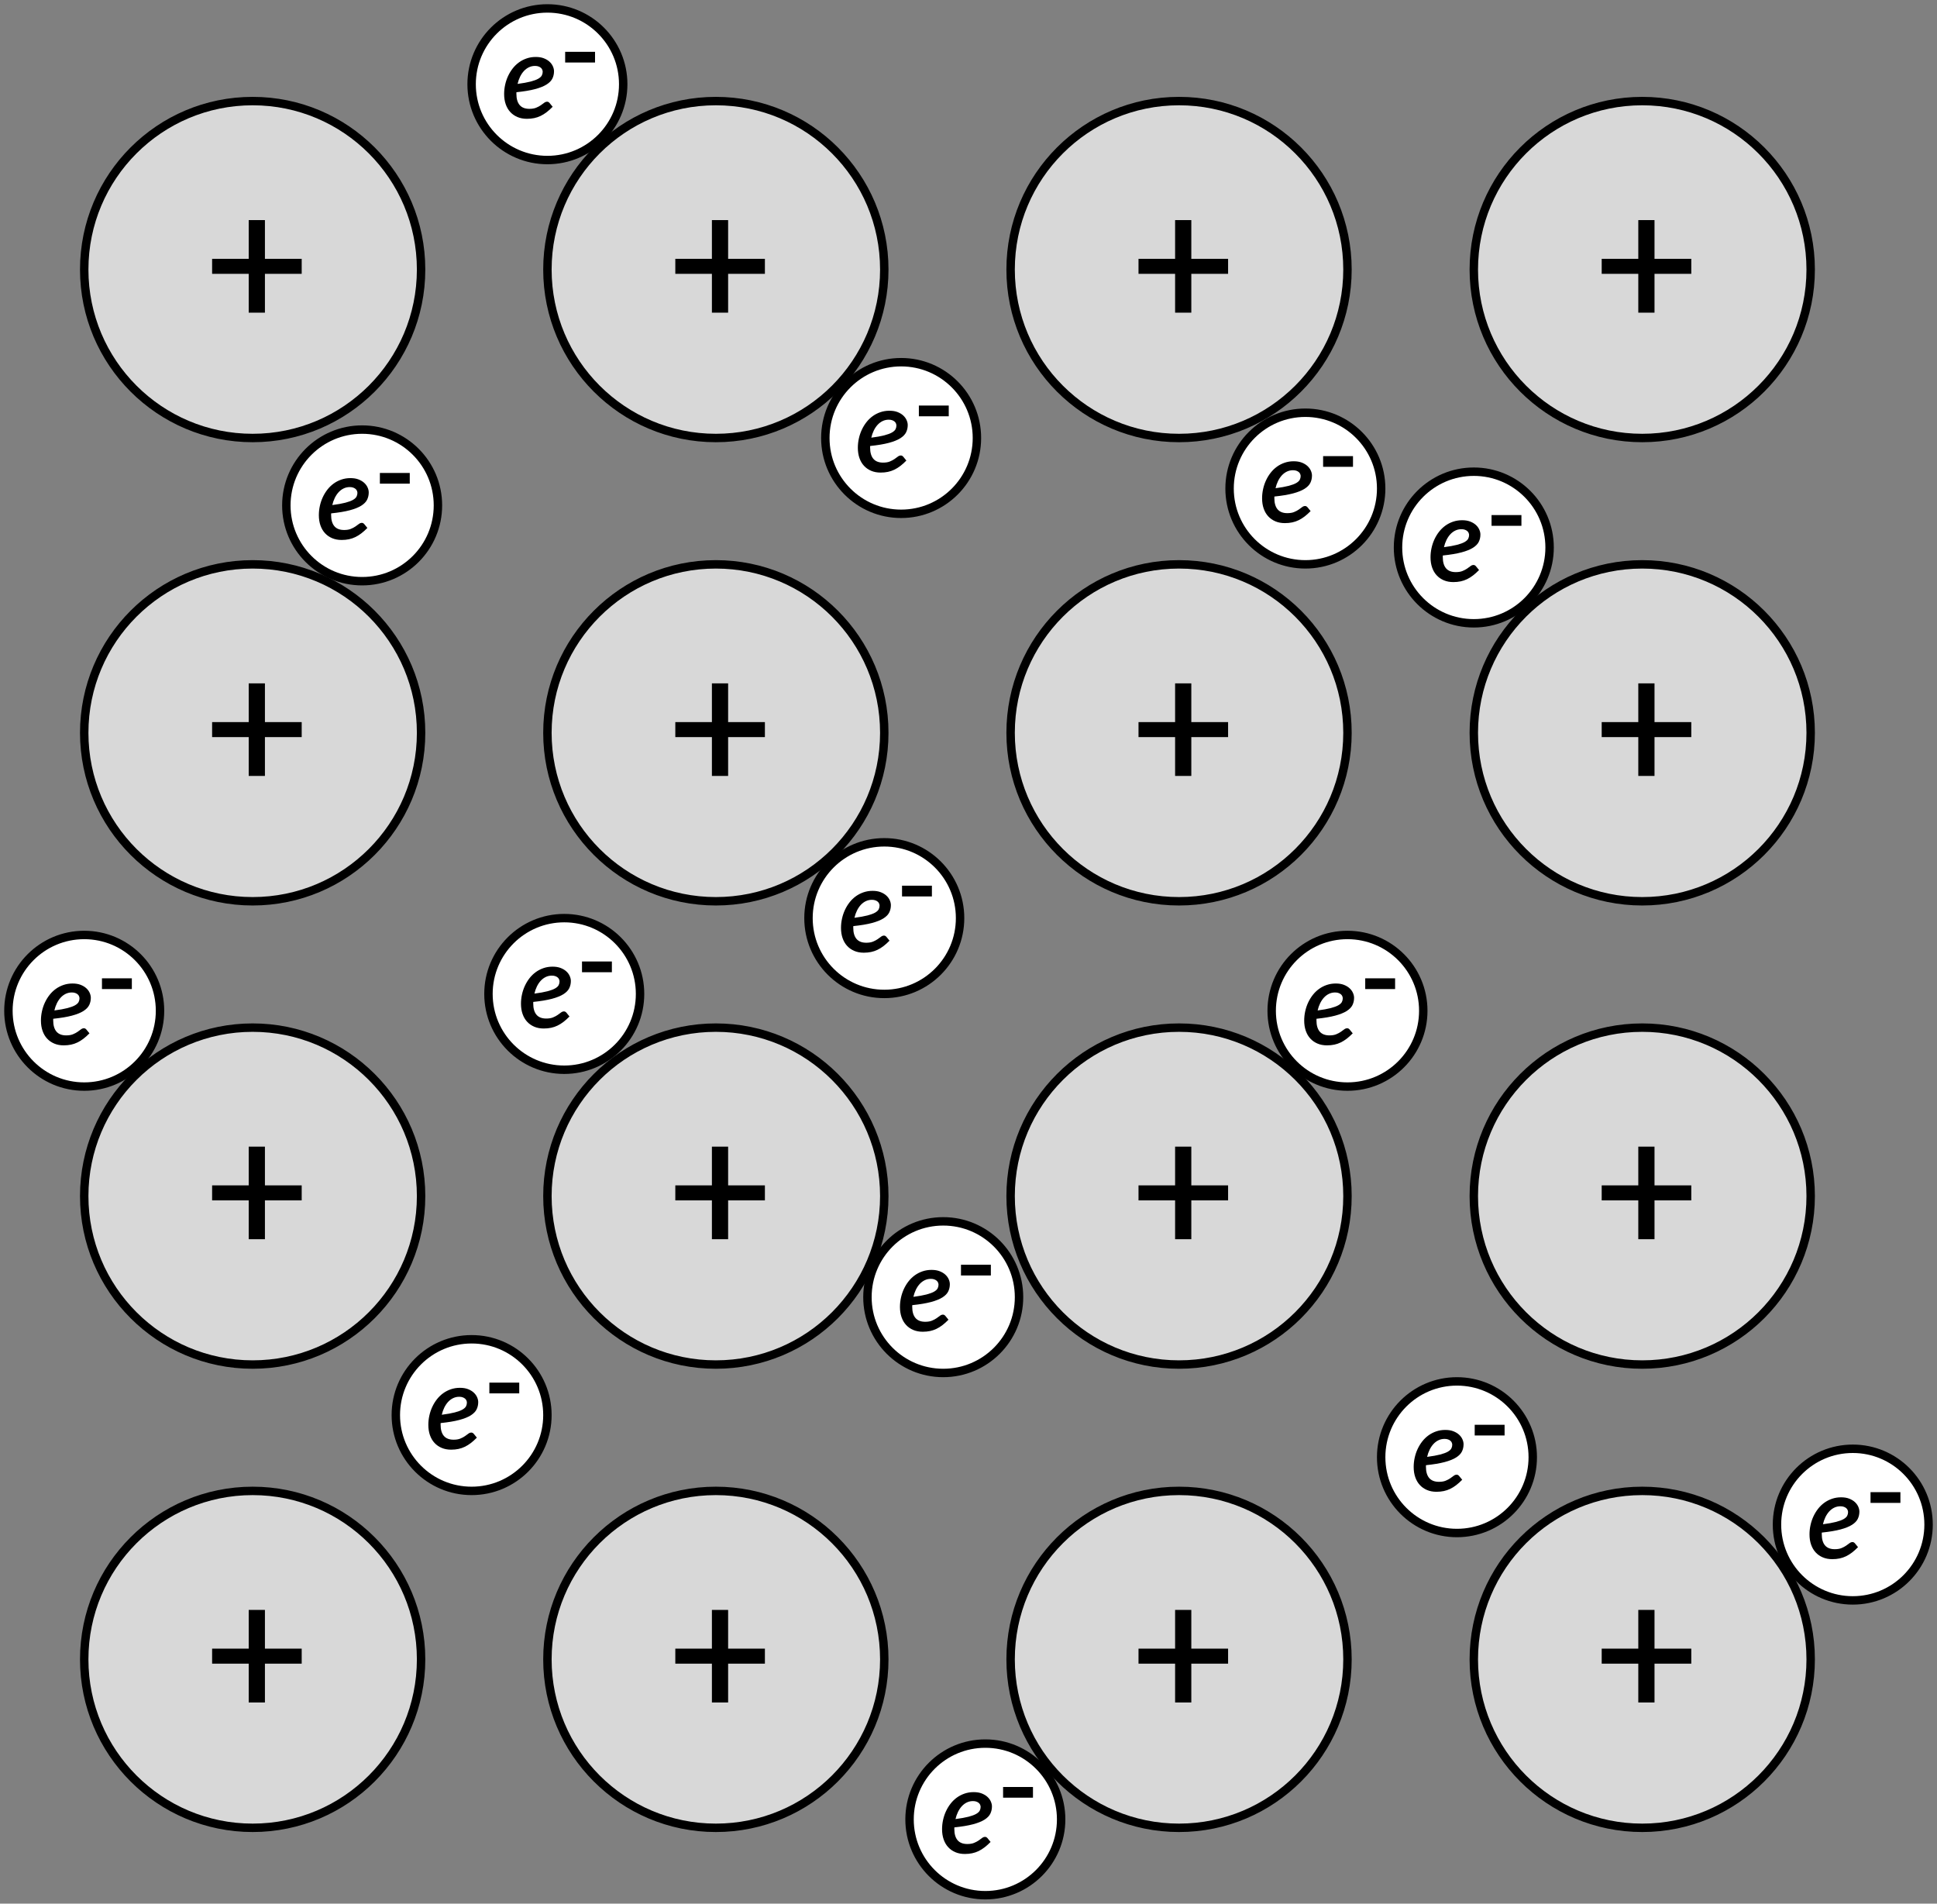 <?xml version="1.0" encoding="UTF-8"?>
<svg width="230px" height="226px" viewBox="0 0 230 226" version="1.1" xmlns="http://www.w3.org/2000/svg" xmlns:xlink="http://www.w3.org/1999/xlink">
    <rect x="0" y="0" width="230" height="226" fill="#808080" stroke="none"/>
    <!-- Generator: Sketch 59.1 (86144) - https://sketch.com -->
    <title>Metal_final</title>
    <desc>Created with Sketch.</desc>
    <g id="Metal_final" stroke="none" stroke-width="1" fill="none" fill-rule="evenodd">
        <g id="Cation" transform="translate(10, 12)">
            <circle id="Oval" stroke="#000000" fill="#D8D8D8" cx="20" cy="20" r="20"></circle>
            <polygon id="+" fill="#000000" fill-rule="nonzero" points="25.824 20.51 21.457 20.51 21.457 25.119 19.532 25.119 19.532 20.51 15.187 20.51 15.187 18.728 19.532 18.728 19.532 14.13 21.457 14.13 21.457 18.728 25.824 18.728"></polygon>
        </g>
        <g id="Cation" transform="translate(10, 122)">
            <circle id="Oval" stroke="#000000" fill="#D8D8D8" cx="20" cy="20" r="20"></circle>
            <polygon id="+" fill="#000000" fill-rule="nonzero" points="25.824 20.51 21.457 20.51 21.457 25.119 19.532 25.119 19.532 20.51 15.187 20.51 15.187 18.728 19.532 18.728 19.532 14.13 21.457 14.13 21.457 18.728 25.824 18.728"></polygon>
        </g>
        <g id="Cation" transform="translate(10, 67)">
            <circle id="Oval" stroke="#000000" fill="#D8D8D8" cx="20" cy="20" r="20"></circle>
            <polygon id="+" fill="#000000" fill-rule="nonzero" points="25.824 20.51 21.457 20.51 21.457 25.119 19.532 25.119 19.532 20.51 15.187 20.51 15.187 18.728 19.532 18.728 19.532 14.13 21.457 14.13 21.457 18.728 25.824 18.728"></polygon>
        </g>
        <g id="Cation" transform="translate(10, 177)">
            <circle id="Oval" stroke="#000000" fill="#D8D8D8" cx="20" cy="20" r="20"></circle>
            <polygon id="+" fill="#000000" fill-rule="nonzero" points="25.824 20.51 21.457 20.51 21.457 25.119 19.532 25.119 19.532 20.51 15.187 20.51 15.187 18.728 19.532 18.728 19.532 14.13 21.457 14.13 21.457 18.728 25.824 18.728"></polygon>
        </g>
        <g id="Cation" transform="translate(65, 12)">
            <circle id="Oval" stroke="#000000" fill="#D8D8D8" cx="20" cy="20" r="20"></circle>
            <polygon id="+" fill="#000000" fill-rule="nonzero" points="25.824 20.51 21.457 20.51 21.457 25.119 19.532 25.119 19.532 20.51 15.187 20.51 15.187 18.728 19.532 18.728 19.532 14.13 21.457 14.13 21.457 18.728 25.824 18.728"></polygon>
        </g>
        <g id="Cation" transform="translate(65, 122)">
            <circle id="Oval" stroke="#000000" fill="#D8D8D8" cx="20" cy="20" r="20"></circle>
            <polygon id="+" fill="#000000" fill-rule="nonzero" points="25.824 20.51 21.457 20.51 21.457 25.119 19.532 25.119 19.532 20.51 15.187 20.51 15.187 18.728 19.532 18.728 19.532 14.13 21.457 14.13 21.457 18.728 25.824 18.728"></polygon>
        </g>
        <g id="Cation" transform="translate(65, 67)">
            <circle id="Oval" stroke="#000000" fill="#D8D8D8" cx="20" cy="20" r="20"></circle>
            <polygon id="+" fill="#000000" fill-rule="nonzero" points="25.824 20.51 21.457 20.51 21.457 25.119 19.532 25.119 19.532 20.51 15.187 20.51 15.187 18.728 19.532 18.728 19.532 14.13 21.457 14.13 21.457 18.728 25.824 18.728"></polygon>
        </g>
        <g id="Cation" transform="translate(65, 177)">
            <circle id="Oval" stroke="#000000" fill="#D8D8D8" cx="20" cy="20" r="20"></circle>
            <polygon id="+" fill="#000000" fill-rule="nonzero" points="25.824 20.51 21.457 20.51 21.457 25.119 19.532 25.119 19.532 20.51 15.187 20.51 15.187 18.728 19.532 18.728 19.532 14.13 21.457 14.13 21.457 18.728 25.824 18.728"></polygon>
        </g>
        <g id="Cation" transform="translate(120, 12)">
            <circle id="Oval" stroke="#000000" fill="#D8D8D8" cx="20" cy="20" r="20"></circle>
            <polygon id="+" fill="#000000" fill-rule="nonzero" points="25.824 20.51 21.457 20.51 21.457 25.119 19.532 25.119 19.532 20.51 15.187 20.51 15.187 18.728 19.532 18.728 19.532 14.13 21.457 14.13 21.457 18.728 25.824 18.728"></polygon>
        </g>
        <g id="Cation" transform="translate(120, 122)">
            <circle id="Oval" stroke="#000000" fill="#D8D8D8" cx="20" cy="20" r="20"></circle>
            <polygon id="+" fill="#000000" fill-rule="nonzero" points="25.824 20.51 21.457 20.51 21.457 25.119 19.532 25.119 19.532 20.51 15.187 20.51 15.187 18.728 19.532 18.728 19.532 14.13 21.457 14.13 21.457 18.728 25.824 18.728"></polygon>
        </g>
        <g id="Cation" transform="translate(120, 67)">
            <circle id="Oval" stroke="#000000" fill="#D8D8D8" cx="20" cy="20" r="20"></circle>
            <polygon id="+" fill="#000000" fill-rule="nonzero" points="25.824 20.51 21.457 20.51 21.457 25.119 19.532 25.119 19.532 20.51 15.187 20.51 15.187 18.728 19.532 18.728 19.532 14.13 21.457 14.13 21.457 18.728 25.824 18.728"></polygon>
        </g>
        <g id="Cation" transform="translate(120, 177)">
            <circle id="Oval" stroke="#000000" fill="#D8D8D8" cx="20" cy="20" r="20"></circle>
            <polygon id="+" fill="#000000" fill-rule="nonzero" points="25.824 20.51 21.457 20.51 21.457 25.119 19.532 25.119 19.532 20.51 15.187 20.51 15.187 18.728 19.532 18.728 19.532 14.13 21.457 14.13 21.457 18.728 25.824 18.728"></polygon>
        </g>
        <g id="Cation" transform="translate(175, 12)">
            <circle id="Oval" stroke="#000000" fill="#D8D8D8" cx="20" cy="20" r="20"></circle>
            <polygon id="+" fill="#000000" fill-rule="nonzero" points="25.824 20.51 21.457 20.51 21.457 25.119 19.532 25.119 19.532 20.51 15.187 20.51 15.187 18.728 19.532 18.728 19.532 14.13 21.457 14.13 21.457 18.728 25.824 18.728"></polygon>
        </g>
        <g id="Cation" transform="translate(175, 122)">
            <circle id="Oval" stroke="#000000" fill="#D8D8D8" cx="20" cy="20" r="20"></circle>
            <polygon id="+" fill="#000000" fill-rule="nonzero" points="25.824 20.51 21.457 20.51 21.457 25.119 19.532 25.119 19.532 20.51 15.187 20.51 15.187 18.728 19.532 18.728 19.532 14.13 21.457 14.13 21.457 18.728 25.824 18.728"></polygon>
        </g>
        <g id="Cation" transform="translate(175, 67)">
            <circle id="Oval" stroke="#000000" fill="#D8D8D8" cx="20" cy="20" r="20"></circle>
            <polygon id="+" fill="#000000" fill-rule="nonzero" points="25.824 20.51 21.457 20.51 21.457 25.119 19.532 25.119 19.532 20.51 15.187 20.51 15.187 18.728 19.532 18.728 19.532 14.13 21.457 14.13 21.457 18.728 25.824 18.728"></polygon>
        </g>
        <g id="Cation" transform="translate(175, 177)">
            <circle id="Oval" stroke="#000000" fill="#D8D8D8" cx="20" cy="20" r="20"></circle>
            <polygon id="+" fill="#000000" fill-rule="nonzero" points="25.824 20.51 21.457 20.51 21.457 25.119 19.532 25.119 19.532 20.51 15.187 20.51 15.187 18.728 19.532 18.728 19.532 14.13 21.457 14.13 21.457 18.728 25.824 18.728"></polygon>
        </g>
        <g id="Anion" transform="translate(96, 100)">
            <circle id="Oval" stroke="#000000" fill="#FFFFFF" cx="9" cy="9" r="9"></circle>
            <path d="M7.529,6.826 C7.268,6.826 7.027,6.88 6.805,6.987 C6.583,7.094 6.385,7.242 6.21,7.431 C6.035,7.621 5.883,7.846 5.755,8.107 C5.627,8.368 5.528,8.653 5.457,8.961 C6.102,8.877 6.619,8.784 7.011,8.681 C7.404,8.578 7.704,8.466 7.915,8.345 C8.125,8.224 8.264,8.094 8.335,7.957 C8.405,7.819 8.44,7.673 8.44,7.519 C8.44,7.444 8.423,7.365 8.39,7.281 C8.358,7.197 8.305,7.122 8.233,7.057 C8.161,6.992 8.066,6.937 7.949,6.893 C7.833,6.848 7.693,6.826 7.529,6.826 Z M9.623,11.677 C9.38,11.924 9.142,12.138 8.909,12.318 C8.675,12.497 8.437,12.645 8.194,12.762 C7.952,12.879 7.698,12.965 7.431,13.021 C7.165,13.077 6.876,13.105 6.564,13.105 C6.148,13.105 5.775,13.035 5.444,12.895 C5.112,12.755 4.829,12.558 4.593,12.303 C4.357,12.049 4.177,11.741 4.051,11.38 C3.924,11.018 3.861,10.613 3.861,10.165 C3.861,9.792 3.901,9.424 3.981,9.062 C4.06,8.701 4.175,8.357 4.327,8.03 C4.479,7.703 4.663,7.401 4.88,7.123 C5.097,6.846 5.344,6.607 5.622,6.406 C5.9,6.205 6.205,6.048 6.539,5.934 C6.873,5.819 7.231,5.762 7.614,5.762 C7.982,5.762 8.302,5.814 8.572,5.92 C8.843,6.025 9.068,6.16 9.248,6.325 C9.428,6.491 9.562,6.674 9.65,6.875 C9.739,7.076 9.784,7.272 9.784,7.463 C9.784,7.776 9.719,8.063 9.591,8.324 C9.463,8.585 9.233,8.821 8.902,9.031 C8.57,9.241 8.116,9.423 7.54,9.577 C6.964,9.731 6.225,9.855 5.324,9.948 L5.319,9.991 L5.319,9.991 L5.317,10.13 C5.317,10.723 5.446,11.169 5.702,11.47 C5.959,11.772 6.344,11.922 6.857,11.922 C7.18,11.922 7.448,11.878 7.662,11.789 C7.877,11.7 8.06,11.604 8.212,11.498 C8.364,11.393 8.497,11.297 8.611,11.208 C8.725,11.119 8.845,11.075 8.972,11.075 C9.07,11.075 9.16,11.122 9.245,11.215 L9.623,11.677 Z M11.107,5.149 L14.655,5.149 L14.655,6.423 L11.107,6.423 L11.107,5.149 Z" id="e-" fill="#000000" fill-rule="nonzero"></path>
        </g>
        <g id="Anion" transform="translate(211, 168)">
            <circle id="Oval" stroke="#000000" fill="#FFFFFF" cx="9" cy="13" r="9"></circle>
            <path d="M7.529,10.826 C7.268,10.826 7.027,10.88 6.805,10.987 C6.583,11.094 6.385,11.242 6.21,11.431 C6.035,11.621 5.883,11.846 5.755,12.107 C5.627,12.368 5.528,12.653 5.457,12.961 C6.102,12.877 6.619,12.784 7.011,12.681 C7.404,12.578 7.704,12.466 7.915,12.345 C8.125,12.224 8.264,12.094 8.335,11.957 C8.405,11.819 8.44,11.673 8.44,11.519 C8.44,11.444 8.423,11.365 8.39,11.281 C8.358,11.197 8.305,11.122 8.233,11.057 C8.161,10.992 8.066,10.937 7.949,10.893 C7.833,10.848 7.693,10.826 7.529,10.826 Z M9.623,15.677 C9.38,15.924 9.142,16.138 8.909,16.317 C8.675,16.497 8.437,16.645 8.194,16.762 C7.952,16.879 7.698,16.965 7.431,17.021 C7.165,17.077 6.876,17.105 6.564,17.105 C6.148,17.105 5.775,17.035 5.444,16.895 C5.112,16.755 4.829,16.558 4.593,16.303 C4.357,16.049 4.177,15.741 4.051,15.38 C3.924,15.018 3.861,14.613 3.861,14.165 C3.861,13.792 3.901,13.424 3.981,13.062 C4.06,12.701 4.175,12.357 4.327,12.03 C4.479,11.703 4.663,11.401 4.88,11.123 C5.097,10.846 5.344,10.607 5.622,10.406 C5.9,10.205 6.205,10.048 6.539,9.934 C6.873,9.819 7.231,9.762 7.614,9.762 C7.982,9.762 8.302,9.814 8.572,9.919 C8.843,10.025 9.068,10.16 9.248,10.325 C9.428,10.491 9.562,10.674 9.65,10.875 C9.739,11.076 9.784,11.272 9.784,11.463 C9.784,11.776 9.719,12.063 9.591,12.324 C9.463,12.585 9.233,12.821 8.902,13.031 C8.57,13.241 8.116,13.423 7.54,13.577 C6.964,13.731 6.225,13.855 5.324,13.948 L5.319,13.991 L5.319,13.991 L5.317,14.13 C5.317,14.723 5.446,15.169 5.702,15.47 C5.959,15.772 6.344,15.922 6.857,15.922 C7.18,15.922 7.448,15.878 7.662,15.789 C7.877,15.7 8.06,15.604 8.212,15.498 C8.364,15.393 8.497,15.297 8.611,15.208 C8.725,15.119 8.845,15.075 8.972,15.075 C9.07,15.075 9.16,15.122 9.245,15.215 L9.623,15.677 Z M11.107,9.149 L14.655,9.149 L14.655,10.423 L11.107,10.423 L11.107,9.149 Z" id="e-" fill="#000000" fill-rule="nonzero"></path>
        </g>
        <g id="Anion" transform="translate(47, 155)">
            <circle id="Oval" stroke="#000000" fill="#FFFFFF" cx="9" cy="13" r="9"></circle>
            <path d="M7.529,10.826 C7.268,10.826 7.027,10.88 6.805,10.987 C6.583,11.094 6.385,11.242 6.21,11.431 C6.035,11.621 5.883,11.846 5.755,12.107 C5.627,12.368 5.528,12.653 5.457,12.961 C6.102,12.877 6.619,12.784 7.011,12.681 C7.404,12.578 7.704,12.466 7.915,12.345 C8.125,12.224 8.264,12.094 8.335,11.957 C8.405,11.819 8.44,11.673 8.44,11.519 C8.44,11.444 8.423,11.365 8.39,11.281 C8.358,11.197 8.305,11.122 8.233,11.057 C8.161,10.992 8.066,10.937 7.949,10.893 C7.833,10.848 7.693,10.826 7.529,10.826 Z M9.623,15.677 C9.38,15.924 9.142,16.138 8.909,16.317 C8.675,16.497 8.437,16.645 8.194,16.762 C7.952,16.879 7.698,16.965 7.431,17.021 C7.165,17.077 6.876,17.105 6.564,17.105 C6.148,17.105 5.775,17.035 5.444,16.895 C5.112,16.755 4.829,16.558 4.593,16.303 C4.357,16.049 4.177,15.741 4.051,15.38 C3.924,15.018 3.861,14.613 3.861,14.165 C3.861,13.792 3.901,13.424 3.981,13.062 C4.06,12.701 4.175,12.357 4.327,12.03 C4.479,11.703 4.663,11.401 4.88,11.123 C5.097,10.846 5.344,10.607 5.622,10.406 C5.9,10.205 6.205,10.048 6.539,9.934 C6.873,9.819 7.231,9.762 7.614,9.762 C7.982,9.762 8.302,9.814 8.572,9.919 C8.843,10.025 9.068,10.16 9.248,10.325 C9.428,10.491 9.562,10.674 9.65,10.875 C9.739,11.076 9.784,11.272 9.784,11.463 C9.784,11.776 9.719,12.063 9.591,12.324 C9.463,12.585 9.233,12.821 8.902,13.031 C8.57,13.241 8.116,13.423 7.54,13.577 C6.964,13.731 6.225,13.855 5.324,13.948 L5.319,13.991 L5.319,13.991 L5.317,14.13 C5.317,14.723 5.446,15.169 5.702,15.47 C5.959,15.772 6.344,15.922 6.857,15.922 C7.18,15.922 7.448,15.878 7.662,15.789 C7.877,15.7 8.06,15.604 8.212,15.498 C8.364,15.393 8.497,15.297 8.611,15.208 C8.725,15.119 8.845,15.075 8.972,15.075 C9.07,15.075 9.16,15.122 9.245,15.215 L9.623,15.677 Z M11.107,9.149 L14.655,9.149 L14.655,10.423 L11.107,10.423 L11.107,9.149 Z" id="e-" fill="#000000" fill-rule="nonzero"></path>
        </g>
        <g id="Anion" transform="translate(146, 45)">
            <circle id="Oval" stroke="#000000" fill="#FFFFFF" cx="9" cy="13" r="9"></circle>
            <path d="M7.529,10.826 C7.268,10.826 7.027,10.88 6.805,10.987 C6.583,11.094 6.385,11.242 6.21,11.431 C6.035,11.621 5.883,11.846 5.755,12.107 C5.627,12.368 5.528,12.653 5.457,12.961 C6.102,12.877 6.619,12.784 7.011,12.681 C7.404,12.578 7.704,12.466 7.915,12.345 C8.125,12.224 8.264,12.094 8.335,11.957 C8.405,11.819 8.44,11.673 8.44,11.519 C8.44,11.444 8.423,11.365 8.39,11.281 C8.358,11.197 8.305,11.122 8.233,11.057 C8.161,10.992 8.066,10.937 7.949,10.893 C7.833,10.848 7.693,10.826 7.529,10.826 Z M9.623,15.677 C9.38,15.924 9.142,16.138 8.909,16.317 C8.675,16.497 8.437,16.645 8.194,16.762 C7.952,16.879 7.698,16.965 7.431,17.021 C7.165,17.077 6.876,17.105 6.564,17.105 C6.148,17.105 5.775,17.035 5.444,16.895 C5.112,16.755 4.829,16.558 4.593,16.303 C4.357,16.049 4.177,15.741 4.051,15.38 C3.924,15.018 3.861,14.613 3.861,14.165 C3.861,13.792 3.901,13.424 3.981,13.062 C4.06,12.701 4.175,12.357 4.327,12.03 C4.479,11.703 4.663,11.401 4.88,11.123 C5.097,10.846 5.344,10.607 5.622,10.406 C5.9,10.205 6.205,10.048 6.539,9.934 C6.873,9.819 7.231,9.762 7.614,9.762 C7.982,9.762 8.302,9.814 8.572,9.919 C8.843,10.025 9.068,10.16 9.248,10.325 C9.428,10.491 9.562,10.674 9.65,10.875 C9.739,11.076 9.784,11.272 9.784,11.463 C9.784,11.776 9.719,12.063 9.591,12.324 C9.463,12.585 9.233,12.821 8.902,13.031 C8.57,13.241 8.116,13.423 7.54,13.577 C6.964,13.731 6.225,13.855 5.324,13.948 L5.319,13.991 L5.319,13.991 L5.317,14.13 C5.317,14.723 5.446,15.169 5.702,15.47 C5.959,15.772 6.344,15.922 6.857,15.922 C7.18,15.922 7.448,15.878 7.662,15.789 C7.877,15.7 8.06,15.604 8.212,15.498 C8.364,15.393 8.497,15.297 8.611,15.208 C8.725,15.119 8.845,15.075 8.972,15.075 C9.07,15.075 9.16,15.122 9.245,15.215 L9.623,15.677 Z M11.107,9.149 L14.655,9.149 L14.655,10.423 L11.107,10.423 L11.107,9.149 Z" id="e-" fill="#000000" fill-rule="nonzero"></path>
        </g>
        <g id="Anion" transform="translate(56, -3)">
            <circle id="Oval" stroke="#000000" fill="#FFFFFF" cx="9" cy="13" r="9"></circle>
            <path d="M7.529,10.826 C7.268,10.826 7.027,10.88 6.805,10.987 C6.583,11.094 6.385,11.242 6.21,11.431 C6.035,11.621 5.883,11.846 5.755,12.107 C5.627,12.368 5.528,12.653 5.457,12.961 C6.102,12.877 6.619,12.784 7.011,12.681 C7.404,12.578 7.704,12.466 7.915,12.345 C8.125,12.224 8.264,12.094 8.335,11.957 C8.405,11.819 8.44,11.673 8.44,11.519 C8.44,11.444 8.423,11.365 8.39,11.281 C8.358,11.197 8.305,11.122 8.233,11.057 C8.161,10.992 8.066,10.937 7.949,10.893 C7.833,10.848 7.693,10.826 7.529,10.826 Z M9.623,15.677 C9.38,15.924 9.142,16.138 8.909,16.317 C8.675,16.497 8.437,16.645 8.194,16.762 C7.952,16.879 7.698,16.965 7.431,17.021 C7.165,17.077 6.876,17.105 6.564,17.105 C6.148,17.105 5.775,17.035 5.444,16.895 C5.112,16.755 4.829,16.558 4.593,16.303 C4.357,16.049 4.177,15.741 4.051,15.38 C3.924,15.018 3.861,14.613 3.861,14.165 C3.861,13.792 3.901,13.424 3.981,13.062 C4.06,12.701 4.175,12.357 4.327,12.03 C4.479,11.703 4.663,11.401 4.88,11.123 C5.097,10.846 5.344,10.607 5.622,10.406 C5.9,10.205 6.205,10.048 6.539,9.934 C6.873,9.819 7.231,9.762 7.614,9.762 C7.982,9.762 8.302,9.814 8.572,9.919 C8.843,10.025 9.068,10.16 9.248,10.325 C9.428,10.491 9.562,10.674 9.65,10.875 C9.739,11.076 9.784,11.272 9.784,11.463 C9.784,11.776 9.719,12.063 9.591,12.324 C9.463,12.585 9.233,12.821 8.902,13.031 C8.57,13.241 8.116,13.423 7.54,13.577 C6.964,13.731 6.225,13.855 5.324,13.948 L5.319,13.991 L5.319,13.991 L5.317,14.13 C5.317,14.723 5.446,15.169 5.702,15.47 C5.959,15.772 6.344,15.922 6.857,15.922 C7.18,15.922 7.448,15.878 7.662,15.789 C7.877,15.7 8.06,15.604 8.212,15.498 C8.364,15.393 8.497,15.297 8.611,15.208 C8.725,15.119 8.845,15.075 8.972,15.075 C9.07,15.075 9.16,15.122 9.245,15.215 L9.623,15.677 Z M11.107,9.149 L14.655,9.149 L14.655,10.423 L11.107,10.423 L11.107,9.149 Z" id="e-" fill="#000000" fill-rule="nonzero"></path>
        </g>
        <g id="Anion" transform="translate(1, 107)">
            <circle id="Oval" stroke="#000000" fill="#FFFFFF" cx="9" cy="13" r="9"></circle>
            <path d="M7.529,10.826 C7.268,10.826 7.027,10.88 6.805,10.987 C6.583,11.094 6.385,11.242 6.21,11.431 C6.035,11.621 5.883,11.846 5.755,12.107 C5.627,12.368 5.528,12.653 5.457,12.961 C6.102,12.877 6.619,12.784 7.011,12.681 C7.404,12.578 7.704,12.466 7.915,12.345 C8.125,12.224 8.264,12.094 8.335,11.957 C8.405,11.819 8.44,11.673 8.44,11.519 C8.44,11.444 8.423,11.365 8.39,11.281 C8.358,11.197 8.305,11.122 8.233,11.057 C8.161,10.992 8.066,10.937 7.949,10.893 C7.833,10.848 7.693,10.826 7.529,10.826 Z M9.623,15.677 C9.38,15.924 9.142,16.138 8.909,16.317 C8.675,16.497 8.437,16.645 8.194,16.762 C7.952,16.879 7.698,16.965 7.431,17.021 C7.165,17.077 6.876,17.105 6.564,17.105 C6.148,17.105 5.775,17.035 5.444,16.895 C5.112,16.755 4.829,16.558 4.593,16.303 C4.357,16.049 4.177,15.741 4.051,15.38 C3.924,15.018 3.861,14.613 3.861,14.165 C3.861,13.792 3.901,13.424 3.981,13.062 C4.06,12.701 4.175,12.357 4.327,12.03 C4.479,11.703 4.663,11.401 4.88,11.123 C5.097,10.846 5.344,10.607 5.622,10.406 C5.9,10.205 6.205,10.048 6.539,9.934 C6.873,9.819 7.231,9.762 7.614,9.762 C7.982,9.762 8.302,9.814 8.572,9.919 C8.843,10.025 9.068,10.16 9.248,10.325 C9.428,10.491 9.562,10.674 9.65,10.875 C9.739,11.076 9.784,11.272 9.784,11.463 C9.784,11.776 9.719,12.063 9.591,12.324 C9.463,12.585 9.233,12.821 8.902,13.031 C8.57,13.241 8.116,13.423 7.54,13.577 C6.964,13.731 6.225,13.855 5.324,13.948 L5.319,13.991 L5.319,13.991 L5.317,14.13 C5.317,14.723 5.446,15.169 5.702,15.47 C5.959,15.772 6.344,15.922 6.857,15.922 C7.18,15.922 7.448,15.878 7.662,15.789 C7.877,15.7 8.06,15.604 8.212,15.498 C8.364,15.393 8.497,15.297 8.611,15.208 C8.725,15.119 8.845,15.075 8.972,15.075 C9.07,15.075 9.16,15.122 9.245,15.215 L9.623,15.677 Z M11.107,9.149 L14.655,9.149 L14.655,10.423 L11.107,10.423 L11.107,9.149 Z" id="e-" fill="#000000" fill-rule="nonzero"></path>
        </g>
        <g id="Anion" transform="translate(166, 52)">
            <circle id="Oval" stroke="#000000" fill="#FFFFFF" cx="9" cy="13" r="9"></circle>
            <path d="M7.529,10.826 C7.268,10.826 7.027,10.88 6.805,10.987 C6.583,11.094 6.385,11.242 6.21,11.431 C6.035,11.621 5.883,11.846 5.755,12.107 C5.627,12.368 5.528,12.653 5.457,12.961 C6.102,12.877 6.619,12.784 7.011,12.681 C7.404,12.578 7.704,12.466 7.915,12.345 C8.125,12.224 8.264,12.094 8.335,11.957 C8.405,11.819 8.44,11.673 8.44,11.519 C8.44,11.444 8.423,11.365 8.39,11.281 C8.358,11.197 8.305,11.122 8.233,11.057 C8.161,10.992 8.066,10.937 7.949,10.893 C7.833,10.848 7.693,10.826 7.529,10.826 Z M9.623,15.677 C9.38,15.924 9.142,16.138 8.909,16.317 C8.675,16.497 8.437,16.645 8.194,16.762 C7.952,16.879 7.698,16.965 7.431,17.021 C7.165,17.077 6.876,17.105 6.564,17.105 C6.148,17.105 5.775,17.035 5.444,16.895 C5.112,16.755 4.829,16.558 4.593,16.303 C4.357,16.049 4.177,15.741 4.051,15.38 C3.924,15.018 3.861,14.613 3.861,14.165 C3.861,13.792 3.901,13.424 3.981,13.062 C4.06,12.701 4.175,12.357 4.327,12.03 C4.479,11.703 4.663,11.401 4.88,11.123 C5.097,10.846 5.344,10.607 5.622,10.406 C5.9,10.205 6.205,10.048 6.539,9.934 C6.873,9.819 7.231,9.762 7.614,9.762 C7.982,9.762 8.302,9.814 8.572,9.919 C8.843,10.025 9.068,10.16 9.248,10.325 C9.428,10.491 9.562,10.674 9.65,10.875 C9.739,11.076 9.784,11.272 9.784,11.463 C9.784,11.776 9.719,12.063 9.591,12.324 C9.463,12.585 9.233,12.821 8.902,13.031 C8.57,13.241 8.116,13.423 7.54,13.577 C6.964,13.731 6.225,13.855 5.324,13.948 L5.319,13.991 L5.319,13.991 L5.317,14.13 C5.317,14.723 5.446,15.169 5.702,15.47 C5.959,15.772 6.344,15.922 6.857,15.922 C7.18,15.922 7.448,15.878 7.662,15.789 C7.877,15.7 8.06,15.604 8.212,15.498 C8.364,15.393 8.497,15.297 8.611,15.208 C8.725,15.119 8.845,15.075 8.972,15.075 C9.07,15.075 9.16,15.122 9.245,15.215 L9.623,15.677 Z M11.107,9.149 L14.655,9.149 L14.655,10.423 L11.107,10.423 L11.107,9.149 Z" id="e-" fill="#000000" fill-rule="nonzero"></path>
        </g>
        <g id="Anion" transform="translate(34, 47)">
            <circle id="Oval" stroke="#000000" fill="#FFFFFF" cx="9" cy="13" r="9"></circle>
            <path d="M7.529,10.826 C7.268,10.826 7.027,10.88 6.805,10.987 C6.583,11.094 6.385,11.242 6.21,11.431 C6.035,11.621 5.883,11.846 5.755,12.107 C5.627,12.368 5.528,12.653 5.457,12.961 C6.102,12.877 6.619,12.784 7.011,12.681 C7.404,12.578 7.704,12.466 7.915,12.345 C8.125,12.224 8.264,12.094 8.335,11.957 C8.405,11.819 8.44,11.673 8.44,11.519 C8.44,11.444 8.423,11.365 8.39,11.281 C8.358,11.197 8.305,11.122 8.233,11.057 C8.161,10.992 8.066,10.937 7.949,10.893 C7.833,10.848 7.693,10.826 7.529,10.826 Z M9.623,15.677 C9.38,15.924 9.142,16.138 8.909,16.317 C8.675,16.497 8.437,16.645 8.194,16.762 C7.952,16.879 7.698,16.965 7.431,17.021 C7.165,17.077 6.876,17.105 6.564,17.105 C6.148,17.105 5.775,17.035 5.444,16.895 C5.112,16.755 4.829,16.558 4.593,16.303 C4.357,16.049 4.177,15.741 4.051,15.38 C3.924,15.018 3.861,14.613 3.861,14.165 C3.861,13.792 3.901,13.424 3.981,13.062 C4.06,12.701 4.175,12.357 4.327,12.03 C4.479,11.703 4.663,11.401 4.88,11.123 C5.097,10.846 5.344,10.607 5.622,10.406 C5.9,10.205 6.205,10.048 6.539,9.934 C6.873,9.819 7.231,9.762 7.614,9.762 C7.982,9.762 8.302,9.814 8.572,9.919 C8.843,10.025 9.068,10.16 9.248,10.325 C9.428,10.491 9.562,10.674 9.65,10.875 C9.739,11.076 9.784,11.272 9.784,11.463 C9.784,11.776 9.719,12.063 9.591,12.324 C9.463,12.585 9.233,12.821 8.902,13.031 C8.57,13.241 8.116,13.423 7.54,13.577 C6.964,13.731 6.225,13.855 5.324,13.948 L5.319,13.991 L5.319,13.991 L5.317,14.13 C5.317,14.723 5.446,15.169 5.702,15.47 C5.959,15.772 6.344,15.922 6.857,15.922 C7.18,15.922 7.448,15.878 7.662,15.789 C7.877,15.7 8.06,15.604 8.212,15.498 C8.364,15.393 8.497,15.297 8.611,15.208 C8.725,15.119 8.845,15.075 8.972,15.075 C9.07,15.075 9.16,15.122 9.245,15.215 L9.623,15.677 Z M11.107,9.149 L14.655,9.149 L14.655,10.423 L11.107,10.423 L11.107,9.149 Z" id="e-" fill="#000000" fill-rule="nonzero"></path>
        </g>
        <g id="Anion" transform="translate(164, 160)">
            <circle id="Oval" stroke="#000000" fill="#FFFFFF" cx="9" cy="13" r="9"></circle>
            <path d="M7.529,10.826 C7.268,10.826 7.027,10.88 6.805,10.987 C6.583,11.094 6.385,11.242 6.21,11.431 C6.035,11.621 5.883,11.846 5.755,12.107 C5.627,12.368 5.528,12.653 5.457,12.961 C6.102,12.877 6.619,12.784 7.011,12.681 C7.404,12.578 7.704,12.466 7.915,12.345 C8.125,12.224 8.264,12.094 8.335,11.957 C8.405,11.819 8.44,11.673 8.44,11.519 C8.44,11.444 8.423,11.365 8.39,11.281 C8.358,11.197 8.305,11.122 8.233,11.057 C8.161,10.992 8.066,10.937 7.949,10.893 C7.833,10.848 7.693,10.826 7.529,10.826 Z M9.623,15.677 C9.38,15.924 9.142,16.138 8.909,16.317 C8.675,16.497 8.437,16.645 8.194,16.762 C7.952,16.879 7.698,16.965 7.431,17.021 C7.165,17.077 6.876,17.105 6.564,17.105 C6.148,17.105 5.775,17.035 5.444,16.895 C5.112,16.755 4.829,16.558 4.593,16.303 C4.357,16.049 4.177,15.741 4.051,15.38 C3.924,15.018 3.861,14.613 3.861,14.165 C3.861,13.792 3.901,13.424 3.981,13.062 C4.06,12.701 4.175,12.357 4.327,12.03 C4.479,11.703 4.663,11.401 4.88,11.123 C5.097,10.846 5.344,10.607 5.622,10.406 C5.9,10.205 6.205,10.048 6.539,9.934 C6.873,9.819 7.231,9.762 7.614,9.762 C7.982,9.762 8.302,9.814 8.572,9.919 C8.843,10.025 9.068,10.16 9.248,10.325 C9.428,10.491 9.562,10.674 9.65,10.875 C9.739,11.076 9.784,11.272 9.784,11.463 C9.784,11.776 9.719,12.063 9.591,12.324 C9.463,12.585 9.233,12.821 8.902,13.031 C8.57,13.241 8.116,13.423 7.54,13.577 C6.964,13.731 6.225,13.855 5.324,13.948 L5.319,13.991 L5.319,13.991 L5.317,14.13 C5.317,14.723 5.446,15.169 5.702,15.47 C5.959,15.772 6.344,15.922 6.857,15.922 C7.18,15.922 7.448,15.878 7.662,15.789 C7.877,15.7 8.06,15.604 8.212,15.498 C8.364,15.393 8.497,15.297 8.611,15.208 C8.725,15.119 8.845,15.075 8.972,15.075 C9.07,15.075 9.16,15.122 9.245,15.215 L9.623,15.677 Z M11.107,9.149 L14.655,9.149 L14.655,10.423 L11.107,10.423 L11.107,9.149 Z" id="e-" fill="#000000" fill-rule="nonzero"></path>
        </g>
        <g id="Anion" transform="translate(103, 141)">
            <circle id="Oval" stroke="#000000" fill="#FFFFFF" cx="9" cy="13" r="9"></circle>
            <path d="M7.529,10.826 C7.268,10.826 7.027,10.88 6.805,10.987 C6.583,11.094 6.385,11.242 6.21,11.431 C6.035,11.621 5.883,11.846 5.755,12.107 C5.627,12.368 5.528,12.653 5.457,12.961 C6.102,12.877 6.619,12.784 7.011,12.681 C7.404,12.578 7.704,12.466 7.915,12.345 C8.125,12.224 8.264,12.094 8.335,11.957 C8.405,11.819 8.44,11.673 8.44,11.519 C8.44,11.444 8.423,11.365 8.39,11.281 C8.358,11.197 8.305,11.122 8.233,11.057 C8.161,10.992 8.066,10.937 7.949,10.893 C7.833,10.848 7.693,10.826 7.529,10.826 Z M9.623,15.677 C9.38,15.924 9.142,16.138 8.909,16.317 C8.675,16.497 8.437,16.645 8.194,16.762 C7.952,16.879 7.698,16.965 7.431,17.021 C7.165,17.077 6.876,17.105 6.564,17.105 C6.148,17.105 5.775,17.035 5.444,16.895 C5.112,16.755 4.829,16.558 4.593,16.303 C4.357,16.049 4.177,15.741 4.051,15.38 C3.924,15.018 3.861,14.613 3.861,14.165 C3.861,13.792 3.901,13.424 3.981,13.062 C4.06,12.701 4.175,12.357 4.327,12.03 C4.479,11.703 4.663,11.401 4.88,11.123 C5.097,10.846 5.344,10.607 5.622,10.406 C5.9,10.205 6.205,10.048 6.539,9.934 C6.873,9.819 7.231,9.762 7.614,9.762 C7.982,9.762 8.302,9.814 8.572,9.919 C8.843,10.025 9.068,10.16 9.248,10.325 C9.428,10.491 9.562,10.674 9.65,10.875 C9.739,11.076 9.784,11.272 9.784,11.463 C9.784,11.776 9.719,12.063 9.591,12.324 C9.463,12.585 9.233,12.821 8.902,13.031 C8.57,13.241 8.116,13.423 7.54,13.577 C6.964,13.731 6.225,13.855 5.324,13.948 L5.319,13.991 L5.319,13.991 L5.317,14.13 C5.317,14.723 5.446,15.169 5.702,15.47 C5.959,15.772 6.344,15.922 6.857,15.922 C7.18,15.922 7.448,15.878 7.662,15.789 C7.877,15.7 8.06,15.604 8.212,15.498 C8.364,15.393 8.497,15.297 8.611,15.208 C8.725,15.119 8.845,15.075 8.972,15.075 C9.07,15.075 9.16,15.122 9.245,15.215 L9.623,15.677 Z M11.107,9.149 L14.655,9.149 L14.655,10.423 L11.107,10.423 L11.107,9.149 Z" id="e-" fill="#000000" fill-rule="nonzero"></path>
        </g>
        <g id="Anion" transform="translate(108, 203)">
            <circle id="Oval" stroke="#000000" fill="#FFFFFF" cx="9" cy="13" r="9"></circle>
            <path d="M7.529,10.826 C7.268,10.826 7.027,10.88 6.805,10.987 C6.583,11.094 6.385,11.242 6.21,11.431 C6.035,11.621 5.883,11.846 5.755,12.107 C5.627,12.368 5.528,12.653 5.457,12.961 C6.102,12.877 6.619,12.784 7.011,12.681 C7.404,12.578 7.704,12.466 7.915,12.345 C8.125,12.224 8.264,12.094 8.335,11.957 C8.405,11.819 8.44,11.673 8.44,11.519 C8.44,11.444 8.423,11.365 8.39,11.281 C8.358,11.197 8.305,11.122 8.233,11.057 C8.161,10.992 8.066,10.937 7.949,10.893 C7.833,10.848 7.693,10.826 7.529,10.826 Z M9.623,15.677 C9.38,15.924 9.142,16.138 8.909,16.317 C8.675,16.497 8.437,16.645 8.194,16.762 C7.952,16.879 7.698,16.965 7.431,17.021 C7.165,17.077 6.876,17.105 6.564,17.105 C6.148,17.105 5.775,17.035 5.444,16.895 C5.112,16.755 4.829,16.558 4.593,16.303 C4.357,16.049 4.177,15.741 4.051,15.38 C3.924,15.018 3.861,14.613 3.861,14.165 C3.861,13.792 3.901,13.424 3.981,13.062 C4.06,12.701 4.175,12.357 4.327,12.03 C4.479,11.703 4.663,11.401 4.88,11.123 C5.097,10.846 5.344,10.607 5.622,10.406 C5.9,10.205 6.205,10.048 6.539,9.934 C6.873,9.819 7.231,9.762 7.614,9.762 C7.982,9.762 8.302,9.814 8.572,9.919 C8.843,10.025 9.068,10.16 9.248,10.325 C9.428,10.491 9.562,10.674 9.65,10.875 C9.739,11.076 9.784,11.272 9.784,11.463 C9.784,11.776 9.719,12.063 9.591,12.324 C9.463,12.585 9.233,12.821 8.902,13.031 C8.57,13.241 8.116,13.423 7.54,13.577 C6.964,13.731 6.225,13.855 5.324,13.948 L5.319,13.991 L5.319,13.991 L5.317,14.13 C5.317,14.723 5.446,15.169 5.702,15.47 C5.959,15.772 6.344,15.922 6.857,15.922 C7.18,15.922 7.448,15.878 7.662,15.789 C7.877,15.7 8.06,15.604 8.212,15.498 C8.364,15.393 8.497,15.297 8.611,15.208 C8.725,15.119 8.845,15.075 8.972,15.075 C9.07,15.075 9.16,15.122 9.245,15.215 L9.623,15.677 Z M11.107,9.149 L14.655,9.149 L14.655,10.423 L11.107,10.423 L11.107,9.149 Z" id="e-" fill="#000000" fill-rule="nonzero"></path>
        </g>
        <g id="Anion" transform="translate(58, 105)">
            <circle id="Oval" stroke="#000000" fill="#FFFFFF" cx="9" cy="13" r="9"></circle>
            <path d="M7.529,10.826 C7.268,10.826 7.027,10.88 6.805,10.987 C6.583,11.094 6.385,11.242 6.21,11.431 C6.035,11.621 5.883,11.846 5.755,12.107 C5.627,12.368 5.528,12.653 5.457,12.961 C6.102,12.877 6.619,12.784 7.011,12.681 C7.404,12.578 7.704,12.466 7.915,12.345 C8.125,12.224 8.264,12.094 8.335,11.957 C8.405,11.819 8.44,11.673 8.44,11.519 C8.44,11.444 8.423,11.365 8.39,11.281 C8.358,11.197 8.305,11.122 8.233,11.057 C8.161,10.992 8.066,10.937 7.949,10.893 C7.833,10.848 7.693,10.826 7.529,10.826 Z M9.623,15.677 C9.38,15.924 9.142,16.138 8.909,16.317 C8.675,16.497 8.437,16.645 8.194,16.762 C7.952,16.879 7.698,16.965 7.431,17.021 C7.165,17.077 6.876,17.105 6.564,17.105 C6.148,17.105 5.775,17.035 5.444,16.895 C5.112,16.755 4.829,16.558 4.593,16.303 C4.357,16.049 4.177,15.741 4.051,15.38 C3.924,15.018 3.861,14.613 3.861,14.165 C3.861,13.792 3.901,13.424 3.981,13.062 C4.06,12.701 4.175,12.357 4.327,12.03 C4.479,11.703 4.663,11.401 4.88,11.123 C5.097,10.846 5.344,10.607 5.622,10.406 C5.9,10.205 6.205,10.048 6.539,9.934 C6.873,9.819 7.231,9.762 7.614,9.762 C7.982,9.762 8.302,9.814 8.572,9.919 C8.843,10.025 9.068,10.16 9.248,10.325 C9.428,10.491 9.562,10.674 9.65,10.875 C9.739,11.076 9.784,11.272 9.784,11.463 C9.784,11.776 9.719,12.063 9.591,12.324 C9.463,12.585 9.233,12.821 8.902,13.031 C8.57,13.241 8.116,13.423 7.54,13.577 C6.964,13.731 6.225,13.855 5.324,13.948 L5.319,13.991 L5.319,13.991 L5.317,14.13 C5.317,14.723 5.446,15.169 5.702,15.47 C5.959,15.772 6.344,15.922 6.857,15.922 C7.18,15.922 7.448,15.878 7.662,15.789 C7.877,15.7 8.06,15.604 8.212,15.498 C8.364,15.393 8.497,15.297 8.611,15.208 C8.725,15.119 8.845,15.075 8.972,15.075 C9.07,15.075 9.16,15.122 9.245,15.215 L9.623,15.677 Z M11.107,9.149 L14.655,9.149 L14.655,10.423 L11.107,10.423 L11.107,9.149 Z" id="e-" fill="#000000" fill-rule="nonzero"></path>
        </g>
        <g id="Anion" transform="translate(151, 107)">
            <circle id="Oval" stroke="#000000" fill="#FFFFFF" cx="9" cy="13" r="9"></circle>
            <path d="M7.529,10.826 C7.268,10.826 7.027,10.88 6.805,10.987 C6.583,11.094 6.385,11.242 6.21,11.431 C6.035,11.621 5.883,11.846 5.755,12.107 C5.627,12.368 5.528,12.653 5.457,12.961 C6.102,12.877 6.619,12.784 7.011,12.681 C7.404,12.578 7.704,12.466 7.915,12.345 C8.125,12.224 8.264,12.094 8.335,11.957 C8.405,11.819 8.44,11.673 8.44,11.519 C8.44,11.444 8.423,11.365 8.39,11.281 C8.358,11.197 8.305,11.122 8.233,11.057 C8.161,10.992 8.066,10.937 7.949,10.893 C7.833,10.848 7.693,10.826 7.529,10.826 Z M9.623,15.677 C9.38,15.924 9.142,16.138 8.909,16.317 C8.675,16.497 8.437,16.645 8.194,16.762 C7.952,16.879 7.698,16.965 7.431,17.021 C7.165,17.077 6.876,17.105 6.564,17.105 C6.148,17.105 5.775,17.035 5.444,16.895 C5.112,16.755 4.829,16.558 4.593,16.303 C4.357,16.049 4.177,15.741 4.051,15.38 C3.924,15.018 3.861,14.613 3.861,14.165 C3.861,13.792 3.901,13.424 3.981,13.062 C4.06,12.701 4.175,12.357 4.327,12.03 C4.479,11.703 4.663,11.401 4.88,11.123 C5.097,10.846 5.344,10.607 5.622,10.406 C5.9,10.205 6.205,10.048 6.539,9.934 C6.873,9.819 7.231,9.762 7.614,9.762 C7.982,9.762 8.302,9.814 8.572,9.919 C8.843,10.025 9.068,10.16 9.248,10.325 C9.428,10.491 9.562,10.674 9.65,10.875 C9.739,11.076 9.784,11.272 9.784,11.463 C9.784,11.776 9.719,12.063 9.591,12.324 C9.463,12.585 9.233,12.821 8.902,13.031 C8.57,13.241 8.116,13.423 7.54,13.577 C6.964,13.731 6.225,13.855 5.324,13.948 L5.319,13.991 L5.319,13.991 L5.317,14.13 C5.317,14.723 5.446,15.169 5.702,15.47 C5.959,15.772 6.344,15.922 6.857,15.922 C7.18,15.922 7.448,15.878 7.662,15.789 C7.877,15.7 8.06,15.604 8.212,15.498 C8.364,15.393 8.497,15.297 8.611,15.208 C8.725,15.119 8.845,15.075 8.972,15.075 C9.07,15.075 9.16,15.122 9.245,15.215 L9.623,15.677 Z M11.107,9.149 L14.655,9.149 L14.655,10.423 L11.107,10.423 L11.107,9.149 Z" id="e-" fill="#000000" fill-rule="nonzero"></path>
        </g>
        <g id="Anion" transform="translate(98, 39)">
            <circle id="Oval" stroke="#000000" fill="#FFFFFF" cx="9" cy="13" r="9"></circle>
            <path d="M7.529,10.826 C7.268,10.826 7.027,10.88 6.805,10.987 C6.583,11.094 6.385,11.242 6.21,11.431 C6.035,11.621 5.883,11.846 5.755,12.107 C5.627,12.368 5.528,12.653 5.457,12.961 C6.102,12.877 6.619,12.784 7.011,12.681 C7.404,12.578 7.704,12.466 7.915,12.345 C8.125,12.224 8.264,12.094 8.335,11.957 C8.405,11.819 8.44,11.673 8.44,11.519 C8.44,11.444 8.423,11.365 8.39,11.281 C8.358,11.197 8.305,11.122 8.233,11.057 C8.161,10.992 8.066,10.937 7.949,10.893 C7.833,10.848 7.693,10.826 7.529,10.826 Z M9.623,15.677 C9.38,15.924 9.142,16.138 8.909,16.317 C8.675,16.497 8.437,16.645 8.194,16.762 C7.952,16.879 7.698,16.965 7.431,17.021 C7.165,17.077 6.876,17.105 6.564,17.105 C6.148,17.105 5.775,17.035 5.444,16.895 C5.112,16.755 4.829,16.558 4.593,16.303 C4.357,16.049 4.177,15.741 4.051,15.38 C3.924,15.018 3.861,14.613 3.861,14.165 C3.861,13.792 3.901,13.424 3.981,13.062 C4.06,12.701 4.175,12.357 4.327,12.03 C4.479,11.703 4.663,11.401 4.88,11.123 C5.097,10.846 5.344,10.607 5.622,10.406 C5.9,10.205 6.205,10.048 6.539,9.934 C6.873,9.819 7.231,9.762 7.614,9.762 C7.982,9.762 8.302,9.814 8.572,9.919 C8.843,10.025 9.068,10.16 9.248,10.325 C9.428,10.491 9.562,10.674 9.65,10.875 C9.739,11.076 9.784,11.272 9.784,11.463 C9.784,11.776 9.719,12.063 9.591,12.324 C9.463,12.585 9.233,12.821 8.902,13.031 C8.57,13.241 8.116,13.423 7.54,13.577 C6.964,13.731 6.225,13.855 5.324,13.948 L5.319,13.991 L5.319,13.991 L5.317,14.13 C5.317,14.723 5.446,15.169 5.702,15.47 C5.959,15.772 6.344,15.922 6.857,15.922 C7.18,15.922 7.448,15.878 7.662,15.789 C7.877,15.7 8.06,15.604 8.212,15.498 C8.364,15.393 8.497,15.297 8.611,15.208 C8.725,15.119 8.845,15.075 8.972,15.075 C9.07,15.075 9.16,15.122 9.245,15.215 L9.623,15.677 Z M11.107,9.149 L14.655,9.149 L14.655,10.423 L11.107,10.423 L11.107,9.149 Z" id="e-" fill="#000000" fill-rule="nonzero"></path>
        </g>
    </g>
</svg>